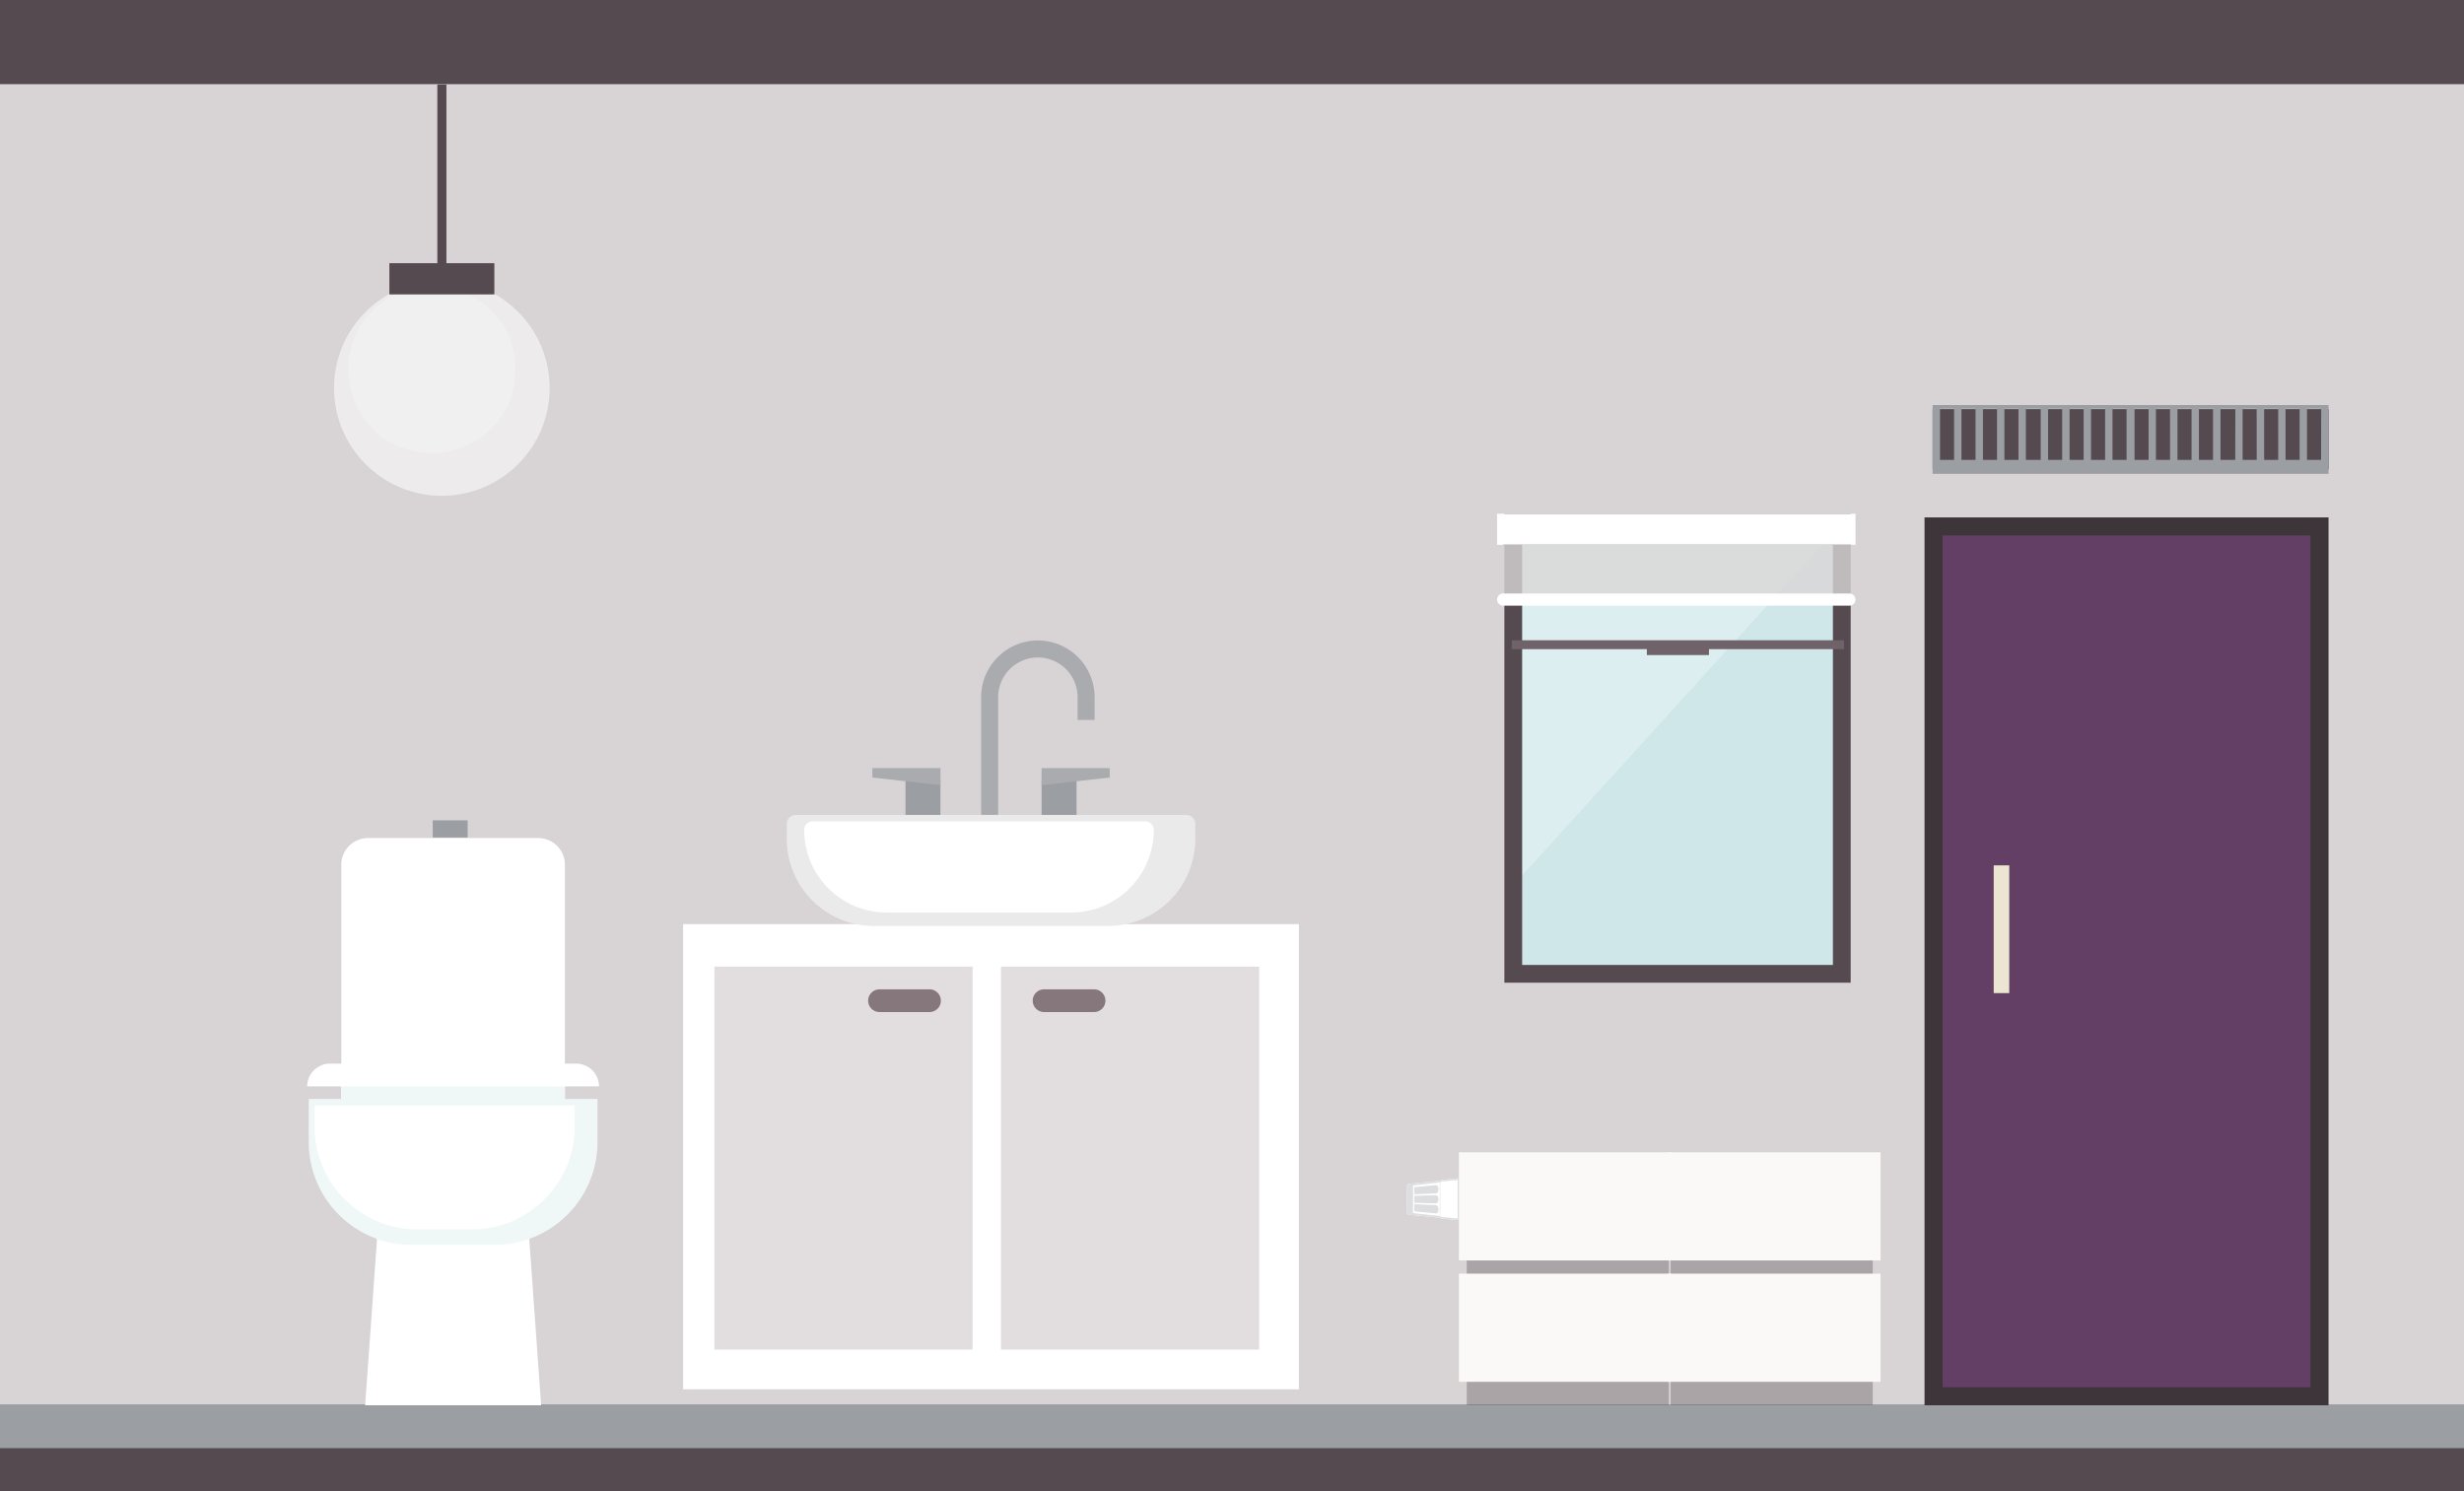 <svg xmlns="http://www.w3.org/2000/svg" viewBox="0 0 954.31 577.55">
  <defs>
    <style>
      .cls-1 {
        fill: #d8d3d4;
      }

      .cls-18, .cls-2 {
        fill: #544a4f;
      }

      .cls-3 {
        fill: #9b9ea2;
      }

      .cls-15, .cls-4 {
        fill: #fff;
      }

      .cls-5 {
        fill: #a9abaf;
      }

      .cls-6 {
        fill: #ebeaea;
      }

      .cls-7 {
        fill: #e2dedf;
      }

      .cls-8 {
        fill: #f2f1f1;
      }

      .cls-17, .cls-8 {
        opacity: 0.8;
      }

      .cls-9 {
        fill: #86777d;
      }

      .cls-10 {
        fill: #eff7f7;
      }

      .cls-11 {
        fill: #643f65;
      }

      .cls-12 {
        fill: #3d3539;
      }

      .cls-13 {
        fill: #ece5d2;
      }

      .cls-14 {
        fill: #cfe7e9;
      }

      .cls-15, .cls-20 {
        opacity: 0.3;
      }

      .cls-16 {
        fill: #706269;
      }

      .cls-17 {
        fill: #d9d5d5;
      }

      .cls-18 {
        opacity: 0.34;
      }

      .cls-19 {
        fill: #fbf9f8;
      }

      .cls-20, .cls-21 {
        fill: #dddee0;
      }
    </style>
  </defs>
  <title>toilet</title>
  <g id="Layer_2" data-name="Layer 2">
    <g id="Layer_1-2" data-name="Layer 1">
      <rect class="cls-1" width="954.31" height="577.55"/>
      <rect class="cls-2" y="560.59" width="954.31" height="16.96"/>
      <rect class="cls-3" y="543.99" width="954.31" height="16.96"/>
      <rect class="cls-4" x="264.58" y="357.96" width="238.5" height="180.2"/>
      <g>
        <path class="cls-5" d="M402,248.09a22,22,0,0,0-22,22V320.6h6.59V270.06a15.38,15.38,0,1,1,30.77,0v8.79h6.59v-8.79A22,22,0,0,0,402,248.09Z"/>
        <g>
          <g>
            <rect class="cls-3" x="350.7" y="301.99" width="13.53" height="22.64"/>
            <polygon class="cls-5" points="337.87 301.19 364.24 304.12 364.24 297.53 337.87 297.53 337.87 301.19"/>
          </g>
          <g>
            <rect class="cls-3" x="403.42" y="301.99" width="13.53" height="22.64"/>
            <polygon class="cls-5" points="403.42 304.12 429.79 301.19 429.79 297.53 403.42 297.53 403.42 304.12"/>
          </g>
        </g>
        <path class="cls-6" d="M459.46,315.66H308.2a3.48,3.48,0,0,0-3.48,3.48V325a33.66,33.66,0,0,0,33.66,33.66h90.91A33.66,33.66,0,0,0,462.94,325v-5.82A3.48,3.48,0,0,0,459.46,315.66Z"/>
        <path class="cls-4" d="M443.54,318.16H314.76a3.31,3.31,0,0,0-3.31,3.31h0a32,32,0,0,0,32,32h71.41a32,32,0,0,0,32-32A3.31,3.31,0,0,0,443.54,318.16Z"/>
      </g>
      <rect class="cls-7" x="276.7" y="374.44" width="99.99" height="148.33"/>
      <rect class="cls-7" x="387.68" y="374.44" width="99.99" height="148.33"/>
      <circle class="cls-8" cx="171.13" cy="150.3" r="41.75"/>
      <circle class="cls-8" cx="167.29" cy="143.15" r="32.41"/>
      <rect class="cls-2" x="150.81" y="101.95" width="40.65" height="12.09"/>
      <rect class="cls-2" x="169.38" y="32.73" width="3.52" height="70.32"/>
      <path class="cls-9" d="M360.21,383.23H340.43a4.4,4.4,0,0,0,0,8.79h19.78a4.4,4.4,0,0,0,0-8.79Z"/>
      <path class="cls-9" d="M423.93,383.23H404.16a4.4,4.4,0,0,0,0,8.79h19.78a4.4,4.4,0,0,0,0-8.79Z"/>
      <rect class="cls-2" width="954.31" height="32.6"/>
      <g>
        <path class="cls-4" d="M208.5,324.63h-66a10.31,10.31,0,0,0-10.31,10.31V448.15h86.6V334.94A10.31,10.31,0,0,0,208.5,324.63Z"/>
        <path class="cls-10" d="M132.2,448.15h86.6V417.48c-28.87-.26-57.74-.8-86.6-1.36Z"/>
        <path class="cls-4" d="M223.21,412H127.79a8.82,8.82,0,0,0-8.82,8.82H232A8.82,8.82,0,0,0,223.21,412Z"/>
        <polygon class="cls-4" points="146.23 476.99 141.42 544.35 209.58 544.35 204.77 476.99 146.23 476.99"/>
        <path class="cls-10" d="M119.57,442.38a39.81,39.81,0,0,0,39.81,39.81h32.23a39.81,39.81,0,0,0,39.81-39.81V425.67H119.57Z"/>
        <path class="cls-4" d="M121.83,436.41a39.81,39.81,0,0,0,39.81,39.81h21.14a39.81,39.81,0,0,0,39.81-39.81v-8.25H121.83Z"/>
      </g>
      <g>
        <g>
          <rect class="cls-11" x="748.87" y="203.92" width="149.48" height="336.92"/>
          <path class="cls-12" d="M894.84,207.42V537.35H752.37V207.42H894.84m7-7H745.37V544.35H901.84V200.42Z"/>
        </g>
        <rect class="cls-13" x="772.17" y="335.2" width="6.02" height="49.49"/>
      </g>
      <g>
        <rect class="cls-14" x="586.09" y="202.48" width="127.5" height="171.31"/>
        <polygon class="cls-15" points="586.09 342.84 713.59 202.48 586.09 202.48 586.09 342.84"/>
        <path class="cls-2" d="M582.65,380.66H716.77V199H582.65Zm6.88-174.75H709.89V373.79H589.53Z"/>
        <rect class="cls-16" x="585.52" y="248.01" width="128.68" height="3.44"/>
        <rect class="cls-16" x="637.82" y="248.58" width="24.07" height="5.16"/>
        <g>
          <rect class="cls-4" x="579.82" y="199.01" width="138.82" height="12.03"/>
          <rect class="cls-17" x="582.1" y="210.69" width="134.88" height="21.29"/>
          <path class="cls-4" d="M716.27,229.89H582.18a2.36,2.36,0,0,0,0,4.72H716.27a2.36,2.36,0,1,0,0-4.72Z"/>
        </g>
      </g>
      <rect class="cls-3" x="167.6" y="317.77" width="13.53" height="6.64"/>
      <rect class="cls-2" x="748.51" y="158.46" width="153.34" height="23.39"/>
      <path class="cls-3" d="M864.6,156.89H748.51v26.64H901.84V156.89ZM756.82,178.13h-5.45V158.32h5.45Zm8.31,0h-5.45V158.32h5.45Zm8.32,0H768V158.32h5.45Zm8.31,0h-5.45V158.32h5.45Zm8.61,0h-5.75V158.32h5.75Zm8.31,0h-5.45V158.32h5.45Zm8.32,0h-5.45V158.32H807Zm8.31,0h-5.45V158.32h5.45Zm8.31,0h-5.45V158.32h5.45Zm8.54,0h-5.45V158.32h5.45Zm8.31,0H835V158.32h5.45Zm8.32,0h-5.45V158.32h5.45Zm8.31,0h-5.45V158.32h5.45Zm8.61,0H860V158.32h5.75Zm8.31,0h-5.45V158.32H874Zm8.32,0H876.9V158.32h5.45Zm8.31,0h-5.45V158.32h5.45Zm8.31,0h-5.45V158.32H899Z"/>
      <g>
        <rect class="cls-18" x="568.08" y="481.93" width="78.28" height="62.41"/>
        <rect class="cls-19" x="565.04" y="446.35" width="82.36" height="41.89"/>
        <rect class="cls-19" x="565.04" y="493.36" width="82.36" height="41.89"/>
      </g>
      <g>
        <path class="cls-4" d="M565,472.29V456.8c0-.2-.13-.35-.28-.34l-6.68.62-.62.35-11.87,1.14a.77.77,0,0,0-.59.83v10.29a.77.77,0,0,0,.59.83l11.87,1.14.62.35,6.68.62C564.91,472.64,565,472.49,565,472.29Z"/>
        <polygon class="cls-20" points="557.45 457.43 557.45 471.65 558.07 472 558.07 457.08 557.45 457.43"/>
        <path class="cls-21" d="M565,472.29V456.8c0-.2-.13-.35-.28-.34l-6.68.62-.62.35-11.87,1.14a.77.77,0,0,0-.59.83v10.29a.77.77,0,0,0,.59.83l11.87,1.14.62.35,6.68.62C564.91,472.64,565,472.49,565,472.29Zm-6.85-.89-.62-.35-10.11-1.15a.2.2,0,0,1-.15-.22V459.4a.2.2,0,0,1,.15-.22L557.57,458l.62-.35,6.37-.59V472Z"/>
        <path class="cls-20" d="M565,472.29V456.8c0-.2-.13-.35-.28-.34l-.2,0c0,.21,0,.41,0,.62h0v14.83c0,.1,0,.56,0,.68l.2,0C564.91,472.64,565,472.49,565,472.29Z"/>
        <g>
          <path class="cls-21" d="M557.13,468.48c0-.9-.4-1.64-1-1.67l-8.38-.33v2.76l8.38.77C556.74,470.07,557.13,469.38,557.13,468.48Z"/>
          <path class="cls-21" d="M557.13,464.55h0c0-.89-.4-1.59-1-1.58l-8.38.24v2.7l8.38.24C556.73,466.14,557.13,465.44,557.13,464.55Z"/>
          <path class="cls-21" d="M557.13,460.61c0-.9-.4-1.58-1-1.53l-8.38.77v2.76l8.38-.33C556.74,462.25,557.13,461.5,557.13,460.61Z"/>
        </g>
      </g>
      <g>
        <rect class="cls-18" x="647.04" y="481.93" width="78.28" height="62.41"/>
        <rect class="cls-19" x="646" y="446.35" width="82.36" height="41.89"/>
        <rect class="cls-19" x="646" y="493.36" width="82.36" height="41.89"/>
      </g>
    </g>
  </g>
</svg>
